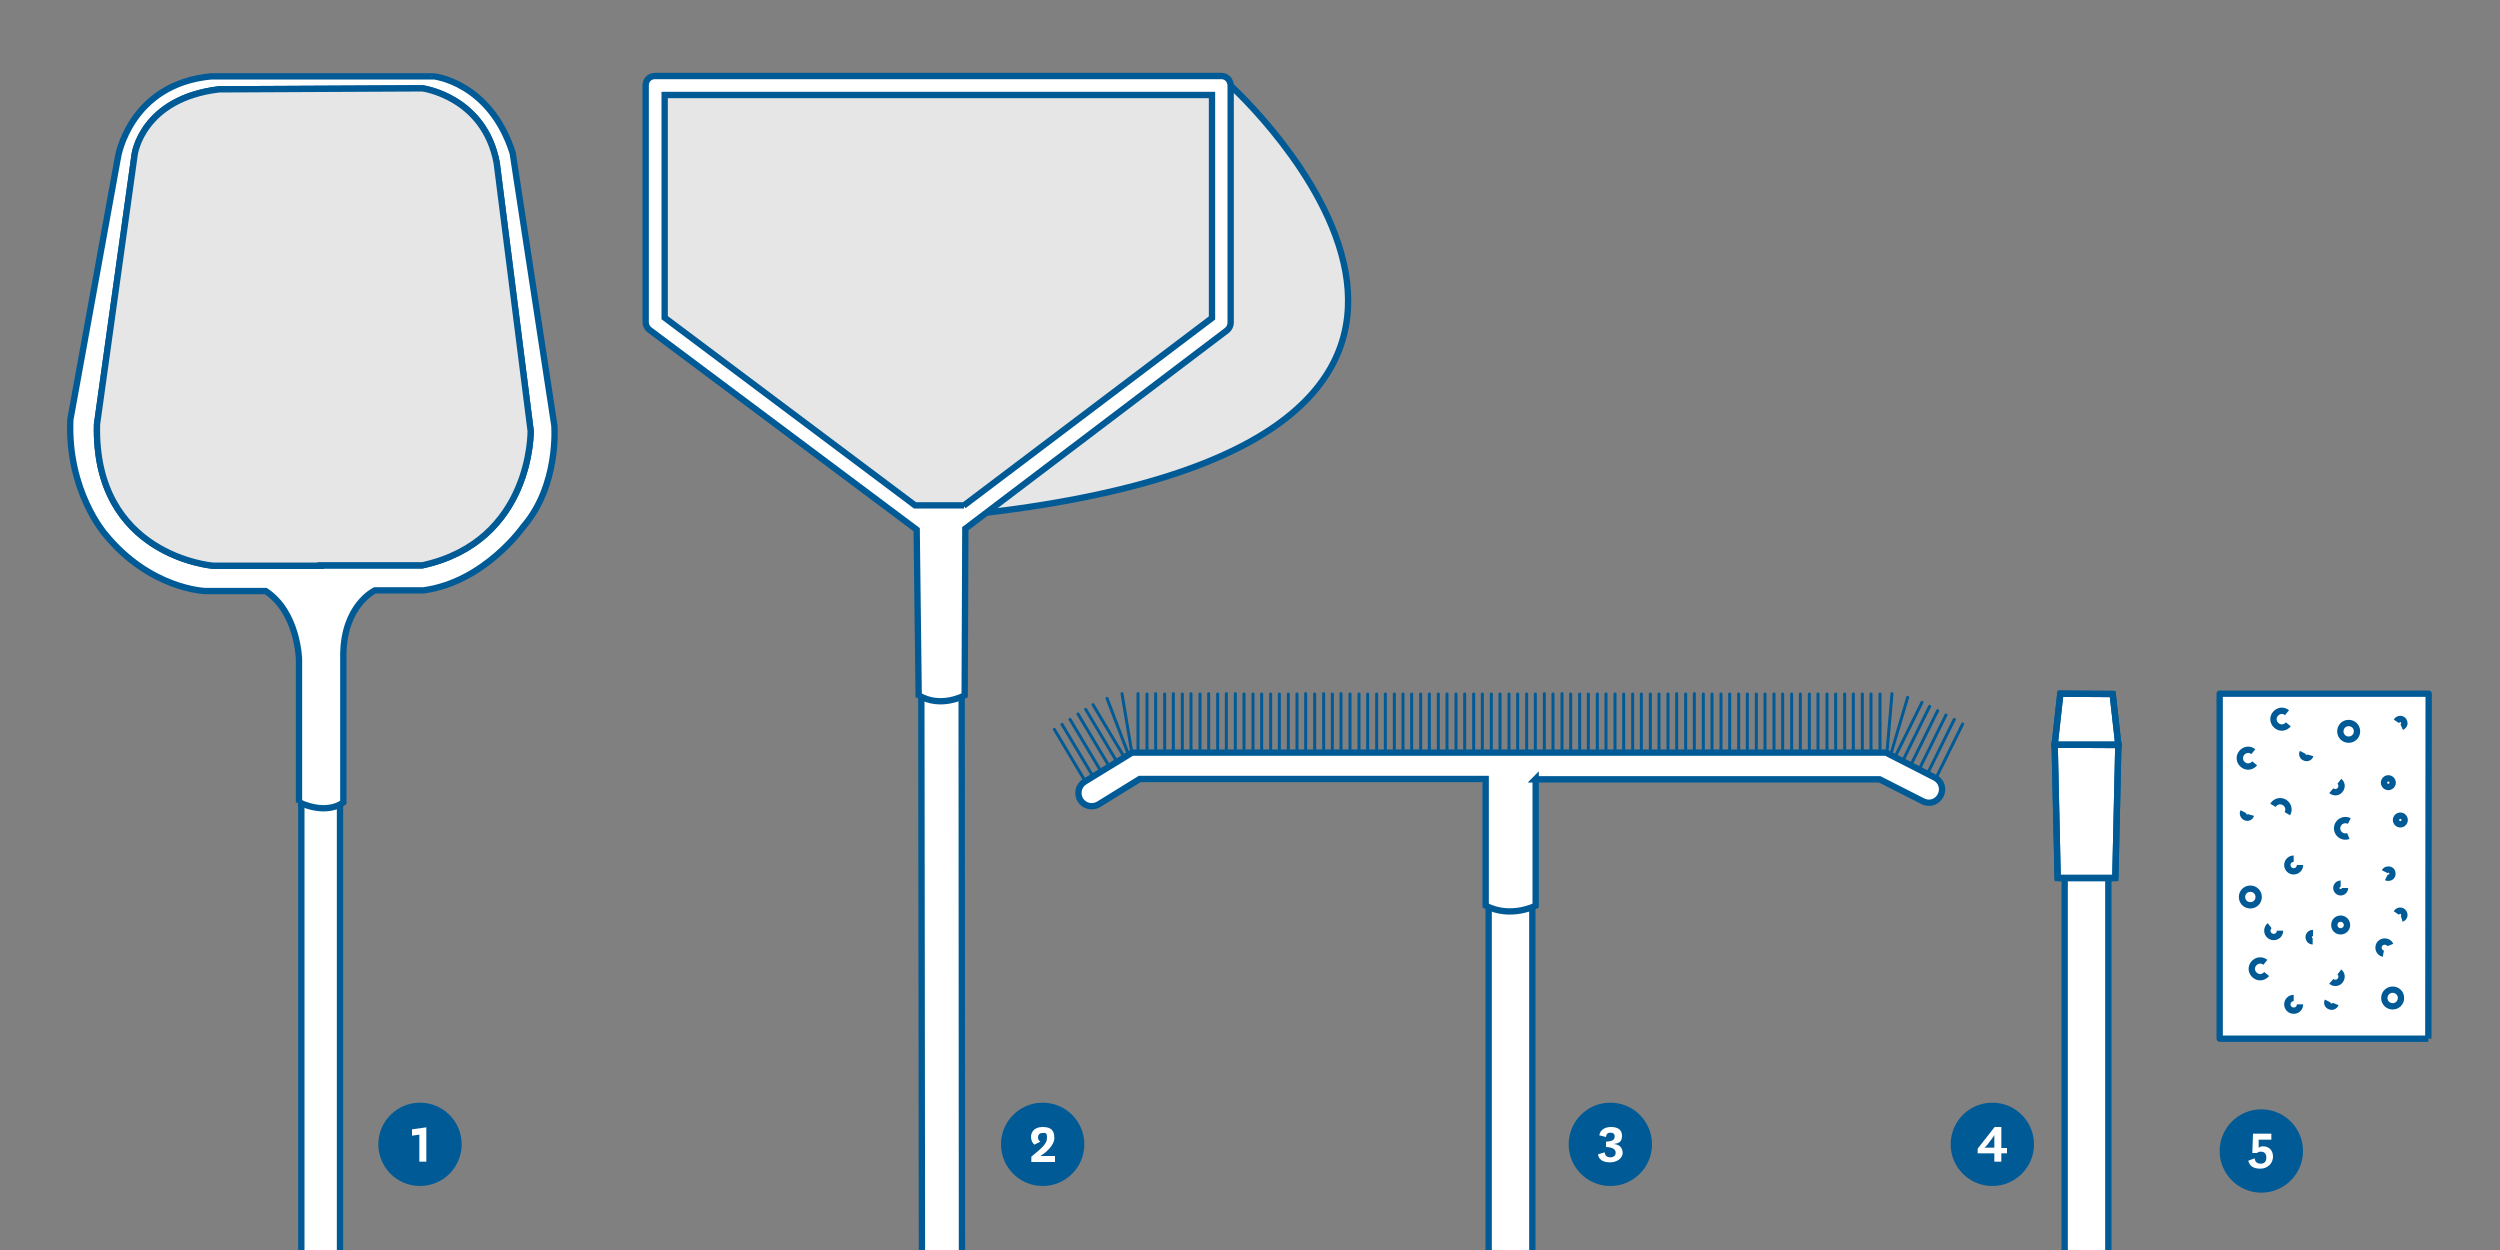 <svg xmlns="http://www.w3.org/2000/svg" xmlns:xlink="http://www.w3.org/1999/xlink" id="Ebene_1" viewBox="0 0 750 375"><rect x="0" y="0" width="750" height="375" fill="#808080" stroke="none"/><defs><style> .st0, .st1, .st2 { fill: none; } .st3 { fill: #005a96; } .st4, .st1, .st2 { stroke-linejoin: round; } .st4, .st1, .st2, .st5, .st6 { stroke: #005a96; } .st4, .st1, .st5, .st6 { stroke-width: 1.9px; } .st4, .st7, .st5 { fill: #fff; } .st8, .st6 { fill: #e6e6e6; } .st9 { clip-path: url(#clippath-1); } .st10 { clip-path: url(#clippath-2); } .st2 { stroke-linecap: round; stroke-width: .9px; } .st5, .st6 { stroke-miterlimit: 10; } .st11 { clip-path: url(#clippath); } </style><clipPath id="clippath"><rect class="st0" x="12.7" y="18.7" width="163" height="162.2" transform="translate(-43 95.8) rotate(-45)"></rect></clipPath><clipPath id="clippath-1"><rect class="st0" x="275.4" y="62.5" width="145.8" height="85.8" transform="translate(27.5 277.1) rotate(-45)"></rect></clipPath><clipPath id="clippath-2"><rect class="st0" x="198.1" y="-21.5" width="166.7" height="166.8" transform="translate(38.7 217.1) rotate(-45)"></rect></clipPath></defs><polyline class="st4" points="102 240.1 102 391.1 90.4 391.1 90.4 239.8"></polyline><path class="st5" d="M89.7,240.8v-43s-.3-14.1-10-20.5h-18.2s-16.5-.5-30-17.1c0,0-11.3-12.9-10.4-34.3l14.3-78.8s3.5-21.9,28-24.2h66.5c0-.1,17.1,1.6,23.9,23l12.5,81.7s1.5,17.9-9.3,30.4c0,0-11.6,16.6-29.9,19.1h-14.6s-9.5,4.4-9.5,19.6c0,15.2,0,44,0,44,0,0-4.5,4-13.3,0ZM96.2,169.7h-32.4s-35.7-2.9-34.7-42.4l11.3-81s2.2-16.7,25.3-19.5l61-.3s18.5,2.4,22.3,22.3l10.2,80.5s.5,33.1-32.5,40.3h-30.5Z"></path><g class="st11"><path class="st6" d="M96.2,169.7h-32.4s-35.7-2.9-34.7-42.4l11.3-81s2.2-16.7,25.3-19.5l61-.3s18.5,2.4,22.3,22.3l10.2,80.5s.5,33.1-32.5,40.3h-30.5Z"></path></g><g><polyline class="st4" points="446.6 402 459.7 402 459.7 272.4 446.6 272.3 446.6 402"></polyline><path class="st5" d="M460.6,233.8h103.3s13,6.6,13,6.6c2,1,4.3.2,5.3-1.8,1-2,.2-4.3-1.7-5.3l-14.7-7.5h-226.2l-14.2,8.7c-1.9,1.2-2.4,3.6-1.3,5.5,1.2,1.9,3.6,2.4,5.5,1.3l12.3-7.6h103.8v38c7.5,3.9,15,0,15,0v-38Z"></path><path class="st2" d="M339.5,225.5l-2.9-17.4M338.4,226l-6.3-16.5M325.3,233.9l-9-15.1M327.6,232.4l-9-15.1M330,230.9l-9-15.1M332.4,229.3l-9-15.1M334.7,227.9l-9-15.1M336.9,226.5l-9-15.1M566.1,225.7l1.5-17.6M567.3,226.1l5-16.9M581,233l7.8-15.8M578.5,231.6l7.8-15.8M576,230.3l7.8-15.8M573.5,229l7.8-15.8M571.1,227.7l7.8-15.8M568.8,226.5l7.8-15.8M455.3,225.8v-17.6M452.7,225.8v-17.6M450,225.8v-17.6M447.4,225.8v-17.6M444.7,225.8v-17.6M442.1,225.8v-17.6M439.4,225.8v-17.6M436.8,225.8v-17.6M434.1,225.8v-17.6M431.5,225.8v-17.6M428.8,225.8v-17.6M426.2,225.8v-17.6M423.5,225.8v-17.6M420.9,225.8v-17.6M418.3,225.8v-17.6M415.6,225.8v-17.6M413,225.8v-17.6M410.3,225.8v-17.6M407.7,225.8v-17.6M405,225.8v-17.6M402.3,225.7v-17.6M399.7,225.8v-17.6M397.1,225.7v-17.6M394.4,225.8v-17.6M391.7,225.7v-17.6M389.1,225.8v-17.6M386.5,225.8v-17.6M383.8,225.8v-17.6M381.2,225.8v-17.6M378.5,225.8v-17.6M346.7,225.7v-17.6M344.1,225.8v-17.6M341.4,225.7v-17.6M375.9,225.8v-17.6M373.2,225.8v-17.6M370.6,225.7v-17.6M367.9,225.7v-17.6M365.3,225.8v-17.6M362.6,225.7v-17.6M360,225.8v-17.6M357.3,225.7v-17.6M354.7,225.8v-17.6M352,225.7v-17.6M349.4,225.8v-17.6M564,225.8v-17.6M561.3,225.8v-17.6M558.7,225.8v-17.6M556,225.8v-17.6M553.4,225.8v-17.6M550.7,225.8v-17.6M548.1,225.8v-17.6M545.4,225.8v-17.6M542.8,225.8v-17.6M540.1,225.8v-17.6M537.5,225.8v-17.6M534.8,225.8v-17.6M532.2,225.8v-17.6M529.5,225.8v-17.6M526.9,225.8v-17.6M524.2,225.8v-17.6M521.6,225.8v-17.6M518.9,225.8v-17.6M516.3,225.8v-17.6M513.6,225.8v-17.6M511,225.8v-17.6M508.3,225.7v-17.6M505.7,225.8v-17.6M503,225.7v-17.6M500.4,225.8v-17.6M497.7,225.8v-17.6M495.1,225.8v-17.6M492.4,225.8v-17.6M489.8,225.8v-17.6M487.1,225.8v-17.6M484.5,225.8v-17.6M481.8,225.8v-17.6M479.2,225.8v-17.6M476.5,225.8v-17.6M473.9,225.8v-17.6M471.2,225.8v-17.6M468.6,225.7v-17.6M465.9,225.8v-17.6M463.3,225.7v-17.6M460.6,225.8v-17.6M458,225.8v-17.6"></path></g><g><polyline class="st4" points="288.5 209.5 288.6 391.9 276.6 391.9 276.4 209.5"></polyline><g class="st9"><path class="st8" d="M369.4,25.9s115.7,105.3-73.4,127.9l73-55.8.3-72.1Z"></path></g><g class="st10"><polygon class="st8" points="289.1 151.7 363.6 95.4 363.5 28.5 199.3 28.5 199.4 95.3 274.4 151.6 289.1 151.7"></polygon></g><path class="st5" d="M289.1,151.7l74.5-56.3V28.5s-164.2,0-164.2,0v66.8s75.1,56.3,75.1,56.3h14.7ZM275.6,208.5l-.6-49.6-80.1-59.9c-.7-.5-1.2-1.4-1.2-2.3V25.6c0-1.6,1.2-2.8,2.8-2.8h169.9c1.6,0,2.8,1.3,2.8,2.9v71.1c0,.9-.4,1.7-1.1,2.3l-78.5,59.5-.2,50s-7.1,4-13.8,0Z"></path><path class="st1" d="M369.4,25.9s115.7,105.3-73.4,127.9"></path></g><g><polyline class="st4" points="619.4 403 619.4 223.8 632.5 223.9 632.5 403"></polyline><polygon class="st5" points="635.5 223.5 634.6 263.4 617.3 263.4 616.4 223.4 635.5 223.5"></polygon><polygon class="st1" points="635.5 223.5 634.6 263.4 617.3 263.4 616.4 223.4 635.5 223.5"></polygon><polygon class="st5" points="633.8 208.2 635.5 223.4 616.4 223.4 618.1 208.1 633.8 208.2"></polygon><polygon class="st1" points="633.8 208.2 635.5 223.4 616.4 223.4 618.1 208.1 633.8 208.2"></polygon></g><g><polyline class="st4" points="728.5 311.6 728.6 208.1 665.9 208.1 665.9 311.6 728.5 311.6"></polyline><path class="st1" d="M707.1,219.4c0-1.4-1.1-2.5-2.5-2.5s-2.5,1.1-2.5,2.5,1.1,2.5,2.5,2.5c1.4,0,2.5-1.1,2.5-2.5Z"></path><path class="st1" d="M720.3,299.4c0-1.4-1.1-2.5-2.5-2.5s-2.5,1.1-2.5,2.5,1.1,2.5,2.5,2.5c1.4,0,2.5-1.1,2.5-2.5Z"></path><path class="st1" d="M677.6,269.1c0-1.4-1.1-2.5-2.5-2.5s-2.5,1.1-2.5,2.5,1.1,2.5,2.5,2.5c1.4,0,2.5-1.1,2.5-2.5Z"></path><path class="st1" d="M686.2,244.1c.7-1.2.3-2.7-.9-3.4-1.2-.7-2.7-.3-3.4.9"></path><path class="st1" d="M686.1,213.8c-1.1-.9-2.6-.7-3.5.4-.9,1.1-.7,2.6.4,3.5,1.1.9,2.6.7,3.5-.4"></path><path class="st1" d="M676,225.5c-1.1-.9-2.6-.7-3.5.4-.9,1.1-.7,2.6.4,3.5,1.1.9,2.6.7,3.5-.4"></path><path class="st1" d="M704.1,277.5c0-1-.8-1.9-1.9-1.9s-1.9.8-1.9,1.9.8,1.9,1.9,1.9c1,0,1.9-.8,1.9-1.9Z"></path><path class="st1" d="M699.4,237.2c.8.7,2,.6,2.6-.2.7-.8.6-2-.2-2.6"></path><path class="st1" d="M679.6,288.7c-1.1-.9-2.6-.7-3.5.4-.9,1.1-.7,2.6.4,3.5,1.1.9,2.6.7,3.5-.4"></path><path class="st1" d="M699.4,294.4c.8.7,2,.6,2.6-.2.7-.8.6-2-.2-2.6"></path><path class="st1" d="M680.9,277.7c-.4.3-.7.9-.7,1.5,0,1,.8,1.9,1.9,1.9s1.9-.8,1.9-1.9"></path><path class="st1" d="M717.1,283.5c-.2-.5-.7-.9-1.3-1-1-.2-2,.4-2.2,1.4-.2,1,.4,2,1.4,2.2"></path><path class="st1" d="M688.1,257.6c-1,0-1.9.8-1.9,1.9,0,1,.8,1.9,1.9,1.9,1,0,1.9-.8,1.9-1.9"></path><path class="st1" d="M688.1,299.4c-1,0-1.9.8-1.9,1.9,0,1,.8,1.9,1.9,1.9s1.9-.8,1.9-1.9"></path><path class="st1" d="M717.8,234.8c0-.7-.6-1.3-1.3-1.3-.7,0-1.3.6-1.3,1.3,0,.7.6,1.3,1.3,1.3.7,0,1.3-.6,1.3-1.3Z"></path><path class="st1" d="M721.4,246c0-.7-.6-1.3-1.3-1.3-.7,0-1.3.6-1.3,1.3,0,.7.6,1.3,1.3,1.3.7,0,1.3-.6,1.3-1.3Z"></path><path class="st1" d="M693.9,279.9c-.7,0-1.3.5-1.3,1.2,0,.7.5,1.3,1.2,1.3"></path><path class="st1" d="M690.8,225.7c-.3.6,0,1.4.7,1.6.6.3,1.4,0,1.6-.7"></path><path class="st1" d="M673,243.5c-.3.6,0,1.4.7,1.7.6.3,1.4,0,1.6-.7"></path><path class="st1" d="M698.3,300.3c-.3.6,0,1.4.7,1.6.6.3,1.4,0,1.7-.7"></path><path class="st1" d="M720.5,218.1c.7-.3,1-1,.7-1.6-.2-.7-1-1-1.6-.7-.3.1-.5.3-.7.6"></path><path class="st1" d="M720.5,275.6c.7-.2,1-1,.7-1.6-.2-.6-1-1-1.6-.7-.3.1-.5.3-.7.6"></path><path class="st1" d="M702.2,265.1c-.7,0-1.3.6-1.3,1.3,0,.7.6,1.3,1.3,1.3s1.3-.6,1.3-1.3"></path><path class="st1" d="M715.9,263.2c.6.3,1.4.1,1.7-.5.3-.6.1-1.4-.5-1.7-.6-.3-1.4-.1-1.7.5"></path><path class="st1" d="M704.8,246.3c-.6-.3-1.4-.4-2.1-.1-1.3.5-1.9,2-1.4,3.2.5,1.3,2,1.9,3.2,1.4"></path></g><g><path class="st3" d="M300.3,343.3c0,6.9,5.6,12.5,12.5,12.5s12.5-5.6,12.5-12.5-5.6-12.5-12.5-12.5-12.5,5.6-12.5,12.5Z"></path><path class="st7" d="M316.4,348.6h-7v-1.6c2.9-2.4,4.7-3.8,4.7-5.6s-.5-1.5-1.4-1.5-1.3.6-1.3,1.3.3,1,.7,1.3l-1.8.9c-.5-.4-1-1.3-1-2.3,0-1.5,1-3,3.5-3s3.5,1,3.5,3.3-2.7,4.5-4.2,5.4h0c0,0,4.4,0,4.4,0v1.8Z"></path></g><g><path class="st3" d="M470.6,343.3c0,6.9,5.6,12.5,12.5,12.5s12.5-5.6,12.5-12.5-5.6-12.5-12.5-12.5-12.5,5.6-12.5,12.5Z"></path><path class="st7" d="M484,343.2c1.9.1,2.8,1.2,2.8,2.7s-1.6,2.8-3.8,2.8-3.4-.9-3.6-2.4l2-.6c.1,1,.7,1.5,1.7,1.5s1.6-.5,1.6-1.4-.7-1.6-2.9-1.7v-1.6c2.3-.1,2.6-.8,2.6-1.6s-.5-1.1-1.3-1.1-1.2.4-1.3,1.3l-2-.5c.2-1.5,1.5-2.5,3.5-2.5s3.3.8,3.3,2.6-.8,2.3-2.6,2.5h0Z"></path></g><g><path class="st3" d="M113.5,343.3c0,6.9,5.6,12.5,12.5,12.5s12.5-5.6,12.5-12.5-5.6-12.5-12.5-12.5-12.5,5.6-12.5,12.5Z"></path><path class="st7" d="M125.8,348.5v-8.1l-2.2.3v-1.9l4.3-.6v10.3h-2.1Z"></path></g><g><path class="st3" d="M665.9,345.3c0,6.9,5.6,12.5,12.5,12.5s12.5-5.6,12.5-12.5-5.6-12.5-12.5-12.5-12.5,5.6-12.5,12.5Z"></path><path class="st7" d="M675.8,340.1h5.6v1.8h-3.8v2.5c.2-.3.6-.5,1.3-.5,1.7,0,3,1.1,3,3.1s-1.6,3.6-3.8,3.6-3.3-.9-3.6-2.4l1.9-.7c.1,1.1.8,1.6,1.8,1.6s1.7-.5,1.7-1.8-.7-1.8-1.6-1.8-.9.2-1.1.4h-1.5l.2-5.8Z"></path></g><g><path class="st3" d="M585.2,343.3c0,6.9,5.6,12.5,12.5,12.5s12.5-5.6,12.5-12.5-5.6-12.5-12.5-12.5-12.5,5.6-12.5,12.5Z"></path><path class="st7" d="M598.3,346h-5v-1.4l5.1-6.5h2v6.3h1.7v1.6h-1.7v2.5h-2.1v-2.5ZM598.3,342.3c0-.9,0-1.8,0-1.8h0s-.3.6-.8,1.2l-1.2,1.6c-.5.7-1,1-1,1h0c0,0,.4,0,1.2,0h1.8v-2.2Z"></path></g></svg>